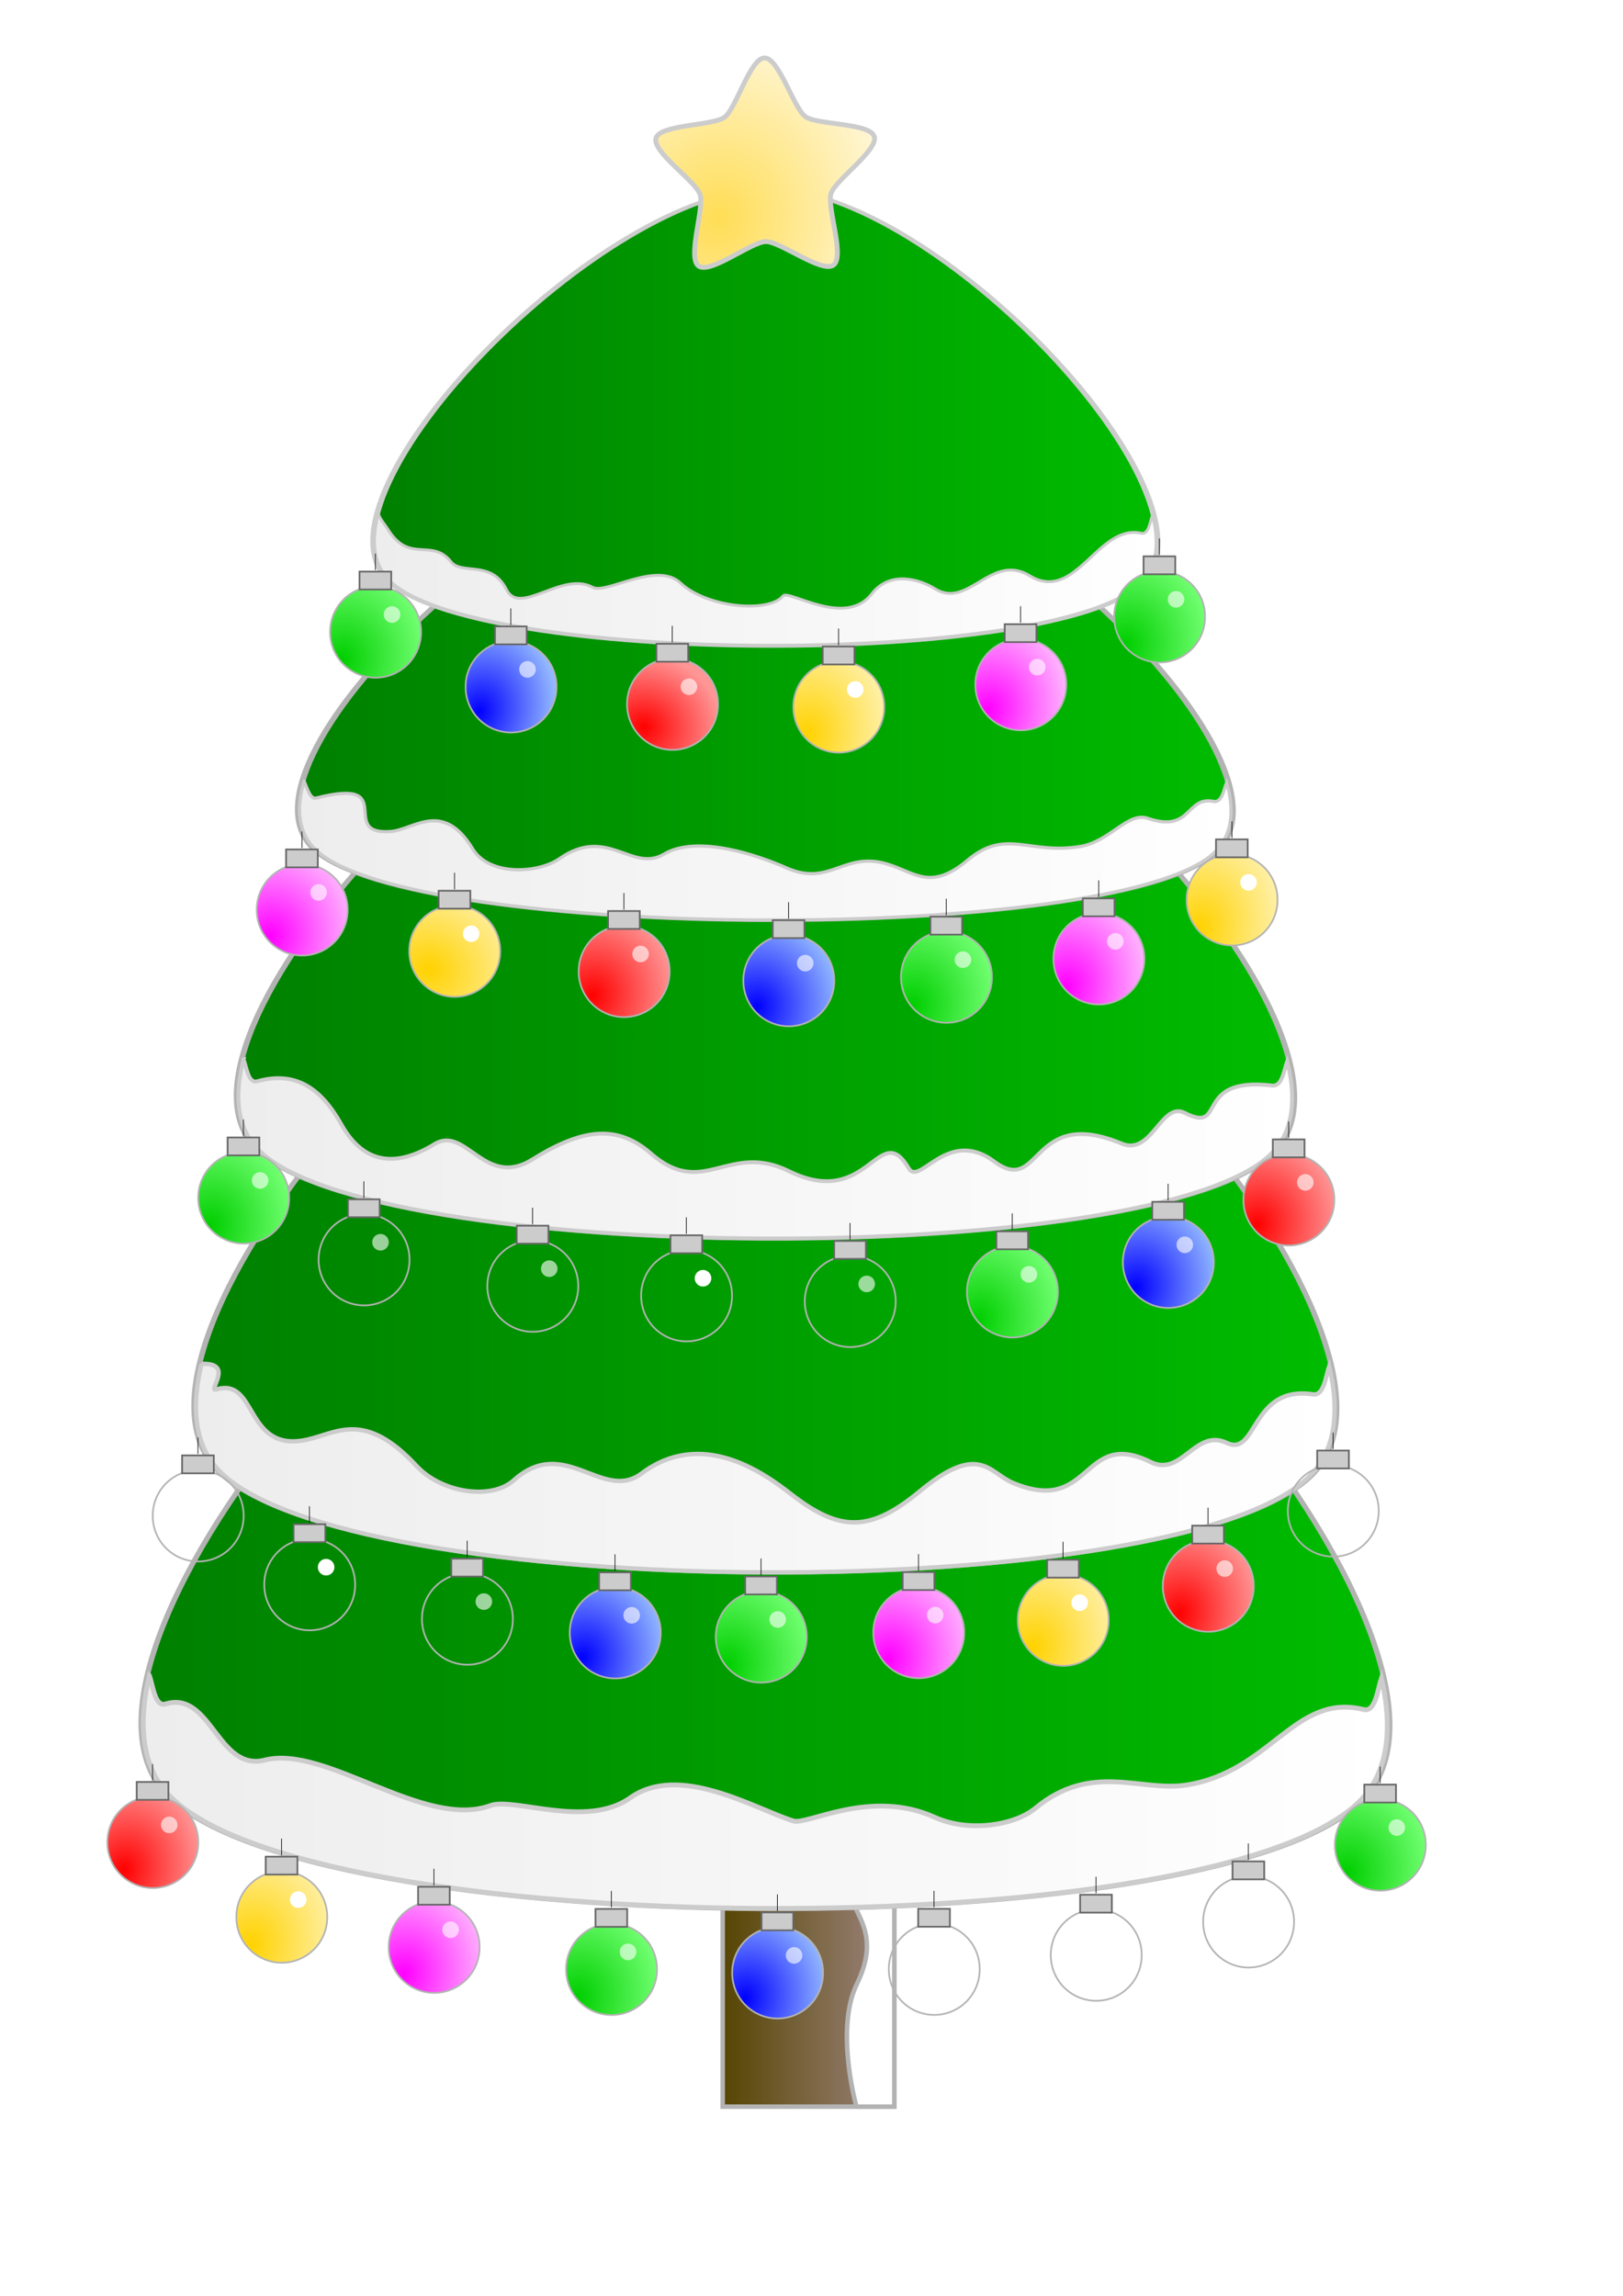 <?xml version="1.0" encoding="UTF-8"?>
<svg width="210mm" height="297mm" xmlns="http://www.w3.org/2000/svg" xmlns:xlink="http://www.w3.org/1999/xlink">
<defs>
<linearGradient id="e">
<stop stop-color="#ededed" offset="0"/>
<stop stop-color="#fff" offset="1"/>
</linearGradient>
<linearGradient id="j">
<stop stop-color="#f0f" offset="0"/>
<stop stop-color="#ffaeff" offset="1"/>
</linearGradient>
<linearGradient id="m">
<stop stop-color="#00f" offset="0"/>
<stop stop-color="#93b8ff" offset="1"/>
</linearGradient>
<linearGradient id="n">
<stop stop-color="#ffd200" offset="0"/>
<stop stop-color="#ffefa1" offset="1"/>
</linearGradient>
<linearGradient id="o">
<stop stop-color="#f00" offset="0"/>
<stop stop-color="#ff9696" offset="1"/>
</linearGradient>
<linearGradient id="f" x1="-9.715" x2="437.08" y1="332.43" y2="332.43" gradientUnits="userSpaceOnUse">
<stop stop-color="#008000" offset="0"/>
<stop stop-color="#00bc00" offset="1"/>
</linearGradient>
<linearGradient id="ac" x1="-340.07" x2="-242.7" y1="688.71" y2="688.71" gradientTransform="translate(667.53 254.4)" gradientUnits="userSpaceOnUse">
<stop stop-color="#540" offset="0"/>
<stop stop-color="#9e8581" stop-opacity=".993" offset="1"/>
</linearGradient>
<filter id="b" x="-.576" y="-.523" width="2.151" height="2.046">
<feGaussianBlur stdDeviation="9.732"/>
</filter>
<filter id="a" x="-.476" y="-.432" width="1.952" height="1.865">
<feGaussianBlur stdDeviation="8.044"/>
</filter>
<radialGradient id="w" cx="655.03" cy="230.85" r="60.536" gradientTransform="matrix(1.513 -.147 .162 1.671 -373.47 -58.396)" gradientUnits="userSpaceOnUse">
<stop stop-color="#fd5" offset="0"/>
<stop stop-color="#fff6d5" offset="1"/>
</radialGradient>
<radialGradient id="v" cx="-472.74" cy="366.34" r="68.206" gradientTransform="matrix(1.622 .506 -.47 1.509 464.49 52.05)" gradientUnits="userSpaceOnUse" xlink:href="#o"/>
<radialGradient id="u" cx="-479" cy="358.9" r="68.206" gradientTransform="matrix(1.873 .614 -.558 1.704 627.32 40.392)" gradientUnits="userSpaceOnUse" xlink:href="#n"/>
<radialGradient id="t" cx="-471.65" cy="364.58" r="68.206" gradientTransform="matrix(1.538 .474 -.576 1.871 456.42 -90.649)" gradientUnits="userSpaceOnUse" xlink:href="#m"/>
<radialGradient id="s" cx="-480.04" cy="369.07" r="68.206" gradientTransform="matrix(1.575 .458 -.541 1.861 475.39 -97.873)" gradientUnits="userSpaceOnUse" xlink:href="#j"/>
<radialGradient id="l" cx="-480.04" cy="373.42" r="68.206" gradientTransform="matrix(1.579 .394 -.495 1.983 462.87 -178.14)" gradientUnits="userSpaceOnUse" xlink:href="#n"/>
<radialGradient id="p" cx="-480.04" cy="373.42" r="68.206" gradientTransform="matrix(1.602 .394 -.489 1.988 471.53 -179.89)" gradientUnits="userSpaceOnUse" xlink:href="#j"/>
<radialGradient id="r" cx="-478.95" cy="370.16" r="68.206" gradientTransform="matrix(1.766 .298 -.329 1.949 488.51 -208.35)" gradientUnits="userSpaceOnUse" xlink:href="#m"/>
<radialGradient id="k" cx="-478.95" cy="367.98" r="68.206" gradientTransform="matrix(1.678 .5 -.558 1.872 530.04 -81.428)" gradientUnits="userSpaceOnUse" xlink:href="#o"/>
<radialGradient id="q" cx="-478.95" cy="370.16" r="68.206" gradientTransform="matrix(1.677 .473 -.525 1.861 518.63 -92.03)" gradientUnits="userSpaceOnUse" xlink:href="#j"/>
<linearGradient id="ab" x1="7.217" x2="697.29" y1="940.92" y2="940.92" gradientUnits="userSpaceOnUse" xlink:href="#e"/>
<linearGradient id="aa" x1="36.46" x2="668.05" y1="762.01" y2="762.01" gradientUnits="userSpaceOnUse" xlink:href="#e"/>
<linearGradient id="z" x1="60.043" x2="644.46" y1="585.66" y2="585.66" gradientUnits="userSpaceOnUse" xlink:href="#e"/>
<linearGradient id="y" x1="94.003" x2="610.5" y1="420.82" y2="420.82" gradientUnits="userSpaceOnUse" xlink:href="#e"/>
<linearGradient id="x" x1="135.51" x2="569" y1="271.15" y2="271.15" gradientUnits="userSpaceOnUse" xlink:href="#e"/>
<radialGradient id="i" cx="-474.6" cy="372.34" r="68.206" gradientTransform="matrix(1.62 .417 -.5 1.942 480.58 -152.95)" gradientUnits="userSpaceOnUse" xlink:href="#o"/>
<radialGradient id="h" cx="-476.77" cy="372.34" r="68.206" gradientTransform="matrix(1.644 .449 -.544 1.992 509.37 -155.25)" gradientUnits="userSpaceOnUse" xlink:href="#n"/>
<radialGradient id="g" cx="-476.77" cy="371.25" r="68.206" gradientTransform="matrix(1.649 .446 -.52 1.925 502.52 -131.1)" gradientUnits="userSpaceOnUse" xlink:href="#j"/>
<radialGradient id="c" cx="-478.76" cy="371.92" r="68.206" gradientTransform="matrix(1.735 .393 -.454 2.003 516.96 -183.49)" gradientUnits="userSpaceOnUse">
<stop stop-color="#00ce00" offset="0"/>
<stop stop-color="#71ff71" offset="1"/>
</radialGradient>
<radialGradient id="d" cx="-480.04" cy="369.07" r="68.206" gradientTransform="matrix(1.701 .462 -.531 1.955 532.29 -130.6)" gradientUnits="userSpaceOnUse" xlink:href="#m"/>
</defs>
<g transform="matrix(.885 0 0 .885 62.502 43.448)">
<rect x="328.71" y="771.44" width="94.87" height="343.34" fill="url(#ac)" stroke="#b3b3b3" stroke-width="2.5"/>
<path d="m403.65 772.45s4.79 24.1-4.6 38.19c-9.44 14.16-3.35 28.58 4.34 52.8 7.68 24.22 1.31 56.03-0.25 83.18s-16.23 26.69-5.47 49.74c7.18 15.34 17.18 25.94 5.17 50.74-12.2 25.1-0.2 67.7-0.2 67.7h20.94v-343.37l-19.93 1.02z" fill="#fff" stroke="#b3b3b3" stroke-width="2.5"/>
<path transform="matrix(1.544 0 0 1.033 22.423 438.09)" d="m428.57 489.51c-47.9 81.65-383.54 79.31-430.3-3-46.761-82.31 123.08-371.81 217.74-371.15 94.67 0.66 260.47 292.49 212.56 374.15z" fill="url(#f)" stroke="#b3b3b3" stroke-width="1.98"/>
<path d="m11.915 876.57c-6.219 26.3-4.153 48.67 8.908 64.01 71.946 84.52 588.36 86.92 662.06 3.08 13.69-15.56 16.02-38.58 9.85-65.73-2.15 6.53-3.29 19.08-9.85 17.46-38.18-9.42-51.13 34.48-98.08 41.72-25.22 3.9-52.2-12.89-83.29 12.8-11.79 9.74-37.23 13.38-55.64 5.01-35.32-16.05-70.43 4.41-78.03 2.05-21.21-6.6-62.91-32.22-90.23-12.79-24.16 17.19-64.28-0.49-77.23 4.26-36.54 13.38-90.93-33.7-124.65-25.14-26.162 6.65-29.659-38.69-54.907-30.99-5.834 1.78-6.893-9.91-8.908-15.74z" fill="url(#ab)" stroke="#ccc" stroke-width="2.656"/>
<path transform="matrix(1.413 0 0 .924 50.365 312)" d="m428.57 489.51c-47.9 81.65-383.54 79.31-430.3-3-46.761-82.31 123.08-371.81 217.74-371.15 94.67 0.66 260.47 292.49 212.56 374.15z" fill="url(#f)" stroke="#b3b3b3" stroke-width="2.188"/>
<path d="m40.746 704.43c-5.692 23.54-3.801 43.56 8.154 57.29 65.85 75.64 538.52 77.79 605.97 2.76 12.53-13.93 14.67-34.53 9.01-58.83-1.96 5.84-2.91 16.56-9.01 15.62-34.44-5.27-30.55 34.91-47.67 26.79-17.35-8.23-24.71 19.13-42.1 10.56-38.16-18.84-32.1 30.08-76.24 11.45-12.78-5.39-18.39-22.41-50.92 4.49-27.27 22.54-43.96 23.24-71.42 1.83-16-12.49-49.74-36.08-82.59-11.45-21.55 16.16-42.54-21.54-70.68 3.81-12.28 11.06-39.81 7.05-53.72-7.95-28.58-30.81-43.77-18.24-60.378-14.54-34.799 7.75-27.143-34.63-50.252-27.74-5.34 1.6 10.579-14.9-8.154-14.09z" fill="url(#aa)" stroke="#ccc" stroke-width="2.404"/>
<path transform="matrix(1.308 0 0 .794 72.87 199.06)" d="m428.57 489.51c-47.9 81.65-383.54 79.31-430.3-3-46.761-82.31 123.08-371.81 217.74-371.15 94.67 0.66 260.47 292.49 212.56 374.15z" fill="url(#f)" stroke="#b3b3b3" stroke-width="2.453"/>
<path d="m63.969 536.18c-5.268 20.23-3.517 37.42 7.546 49.22 60.945 64.98 498.36 66.82 560.8 2.36 11.58-11.96 13.56-29.66 8.33-50.53-1.82 5.02-2.69 14.08-8.34 13.42-44.35-5.19-24.52 27.1-48.29 15.11-12.93-6.52-18.12 23.89-34.78 16.97-50.93-21.13-44.12 29.46-70.56 9.84-25.67-19.05-41.19 13.91-47.13 3.85-16.47-27.86-22.09 23.22-66.09 1.58-33.64-16.55-47.26 15.63-76.43-9.83-18.35-16.02-37.65-14.08-65.42 3.27-26.38 16.48-36.8-19.08-54.15-8.44-21.21 13.01-39.08 11.18-51.44-10.89-11.11-19.83-25.119-29.75-46.505-23.82-4.942 1.37-5.839-7.62-7.546-12.11z" fill="url(#z)" stroke="#ccc" stroke-width="2.143"/>
<path transform="matrix(1.156 0 0 .616 105.28 120.89)" d="m428.57 489.51c-47.9 81.65-383.54 79.31-430.3-3-46.761-82.31 123.08-371.81 217.74-371.15 94.67 0.66 260.47 292.49 212.56 374.15z" fill="url(#f)" stroke="#b3b3b3" stroke-width="2.963"/>
<path d="m97.413 382.43c-4.657 15.7-3.109 29.04 6.667 38.19 53.88 50.41 440.56 51.84 495.74 1.83 10.25-9.28 12-23.01 7.37-39.2-1.61 3.89-2.46 11.38-7.37 10.41-15.19-2.99-11.84 17.67-36.31 9.34-10.92-3.71-20.75 12.83-37.13 15.55-28.53 4.73-41.04-10.32-62.37 7.63-19.08 16.07-27.87 7.98-41.66 2.99-26.45-9.58-33.43 12.28-58.42 1.22-14.97-6.62-48.92-18.61-67.57-7.63-17.91 10.56-31.24-15.97-57.82 2.54-11.86 8.26-38.84 9.72-47.98-5.4-16.47-27.24-32.69-10.5-45.37-9.59-29.84 2.16 5.43-30.34-41.11-18.48-3.36 0.85-5.158-5.92-6.667-9.4z" fill="url(#y)" stroke="#ccc" stroke-width="1.775"/>
<path transform="matrix(.97 0 0 .582 145.02 -12.004)" d="m428.57 489.51c-47.9 81.65-383.54 79.31-430.3-3-46.761-82.31 123.08-371.81 217.74-371.15 94.67 0.66 260.47 292.49 212.56 374.15z" fill="url(#f)" stroke="#ccc" stroke-width="3.329"/>
<path d="m138.42 234.91c-3.91 14.81-2.61 27.41 5.59 36.05 45.21 47.59 369.67 48.94 415.98 1.73 8.6-8.76 10.07-21.72 6.19-37.01-1.36 3.67-2.07 10.74-6.19 9.83-23.99-5.31-36.15 38.92-61.62 23.5-21.28-12.89-34.01 18.67-52.34 7.2-7.81-4.89-24.6-10.56-34.96 2.82-14.66 18.96-45.86-2.66-49.02 1.16-7.9 9.55-41.94 6.58-56.7-7.2-13.15-12.29-40.97 6.44-48.52 2.39-16.96-9.08-40.18 16.16-47.61 1.26-8.26-16.57-24.71-7.82-30.71-15.41-10.4-13.15-22.86 1.13-34.5-17.45-2.01-3.22-4.33-5.58-5.59-8.87z" fill="url(#x)" stroke="#ccc" stroke-width="1.58"/>
<path transform="matrix(.918 .397 -.397 .918 -183.11 -400.64)" d="m684.09 232.48c-7.23 3.19-21.01 28.83-28.74 27.16s-9.69-30.71-14.97-36.61c-5.27-5.9-33.91-11.07-34.71-18.94s26.21-18.71 30.19-25.55c3.98-6.83 0.05-35.68 7.29-38.87s25.89 19.15 33.62 20.82 33.95-10.97 39.22-5.08c5.28 5.9-10.21 30.55-9.41 38.42 0.8 7.86 20.93 28.89 16.95 35.73-3.97 6.83-32.2-0.28-39.44 2.92z" fill="url(#w)" stroke="#ccc" stroke-width="2.668"/>
<path transform="matrix(.225 0 0 .205 130.14 854.55)" d="m-381.44 614.11a20.29 22.319 0 1 1-40.58 0 20.29 22.319 0 1 1 40.58 0z" fill="#fff" filter="url(#b)" opacity=".782"/>
<g transform="translate(-109.42 318.47)">
<path transform="matrix(.375 0 0 .375 285.29 525.75)" d="m-365.21 332.08a66.956 66.956 0 1 1-133.91 0 66.956 66.956 0 1 1 133.91 0z" fill="url(#i)" stroke="#b3b3b3" stroke-width="2.5"/>
<path transform="matrix(.225 0 0 .205 222.7 514.76)" d="m-381.44 614.11a20.29 22.319 0 1 1-40.58 0 20.29 22.319 0 1 1 40.58 0z" fill="#fff" filter="url(#b)" opacity=".782"/>
<rect x="114.34" y="616.92" width="17.514" height="9.899" fill="#ccc" stroke="#666" stroke-width=".938"/>
<path d="m123.1 616.11v-9.14" fill="none" stroke="#000" stroke-width=".375px"/>
</g>
<g transform="translate(44.865 4.206)">
<path transform="matrix(.375 0 0 .375 391.46 358.85)" d="m-365.21 332.08a66.956 66.956 0 1 1-133.91 0 66.956 66.956 0 1 1 133.91 0z" fill="url(#k)" stroke="#b3b3b3" stroke-width="2.5"/>
<path transform="matrix(.225 0 0 .205 328.87 347.87)" d="m-381.44 614.11a20.29 22.319 0 1 1-40.58 0 20.29 22.319 0 1 1 40.58 0z" fill="#fff" filter="url(#b)" opacity=".782"/>
<rect x="220.52" y="450.02" width="17.514" height="9.899" fill="#ccc" stroke="#666" stroke-width=".938"/>
<path d="m229.27 449.22v-9.14" fill="none" stroke="#000" stroke-width=".375px"/>
</g>
<g transform="translate(-60.287 -1.402)">
<path transform="matrix(.375 0 0 .375 523.35 216.82)" d="m-365.21 332.08a66.956 66.956 0 1 1-133.91 0 66.956 66.956 0 1 1 133.91 0z" fill="url(#v)" stroke="#b3b3b3" stroke-width="2.5"/>
<path transform="matrix(.225 0 0 .205 460.75 205.84)" d="m-381.44 614.11a20.29 22.319 0 1 1-40.58 0 20.29 22.319 0 1 1 40.58 0z" fill="#fff" filter="url(#b)" opacity=".782"/>
<rect x="352.4" y="307.99" width="17.514" height="9.899" fill="#ccc" stroke="#666" stroke-width=".938"/>
<path d="m361.15 307.19v-9.14" fill="none" stroke="#000" stroke-width=".375px"/>
</g>
<g transform="translate(-96.359 354.4)">
<path transform="matrix(.375 0 0 .375 343.51 531.09)" d="m-365.21 332.08a66.956 66.956 0 1 1-133.91 0 66.956 66.956 0 1 1 133.91 0z" fill="url(#h)" stroke="#b3b3b3" stroke-width="2.5"/>
<path transform="matrix(.225 0 0 .205 280.91 520.11)" d="m-381.44 614.11a20.29 22.319 0 1 1-40.58 0 20.29 22.319 0 1 1 40.58 0z" fill="#fff" filter="url(#a)"/>
<rect x="172.56" y="622.26" width="17.514" height="9.899" fill="#ccc" stroke="#666" stroke-width=".938"/>
<path d="m181.31 621.46v-9.14" fill="none" stroke="#000" stroke-width=".375px"/>
</g>
<g transform="translate(11.216 -11.216)">
<path transform="matrix(.375 0 0 .375 761.05 334.7)" d="m-365.21 332.08a66.956 66.956 0 1 1-133.91 0 66.956 66.956 0 1 1 133.91 0z" fill="url(#l)" stroke="#b3b3b3" stroke-width="2.5"/>
<path transform="matrix(.225 0 0 .205 698.46 323.72)" d="m-381.44 614.11a20.29 22.319 0 1 1-40.58 0 20.29 22.319 0 1 1 40.58 0z" fill="#fff" filter="url(#a)"/>
<rect x="590.1" y="425.87" width="17.514" height="9.899" fill="#ccc" stroke="#666" stroke-width=".938"/>
<path d="m598.86 425.06v-9.13" fill="none" stroke="#000" stroke-width=".375px"/>
</g>
<g transform="translate(36.453 165.44)">
<path transform="matrix(.375 0 0 .375 306.26 186.42)" d="m-365.21 332.08a66.956 66.956 0 1 1-133.91 0 66.956 66.956 0 1 1 133.91 0z" fill="url(#u)" stroke="#b3b3b3" stroke-width="2.5"/>
<path transform="matrix(.225 0 0 .205 243.67 175.44)" d="m-381.44 614.11a20.29 22.319 0 1 1-40.58 0 20.29 22.319 0 1 1 40.58 0z" fill="#fff" filter="url(#a)"/>
<rect x="135.31" y="277.59" width="17.514" height="9.899" fill="#ccc" stroke="#666" stroke-width=".938"/>
<path d="m144.07 276.79v-9.14" fill="none" stroke="#000" stroke-width=".375px"/>
</g>
<g transform="translate(-47.669 8.412)">
<path transform="matrix(.375 0 0 .375 574.98 359.71)" d="m-365.21 332.08a66.956 66.956 0 1 1-133.91 0 66.956 66.956 0 1 1 133.91 0z" fill="url(#r)" stroke="#b3b3b3" stroke-width="2.5"/>
<path transform="matrix(.225 0 0 .205 512.39 348.72)" d="m-381.44 614.11a20.29 22.319 0 1 1-40.58 0 20.29 22.319 0 1 1 40.58 0z" fill="#fff" filter="url(#a)" opacity=".78"/>
<rect x="404.04" y="450.88" width="17.514" height="9.899" fill="#ccc" stroke="#666" stroke-width=".938"/>
<path d="m412.79 450.07v-9.14" fill="none" stroke="#000" stroke-width=".375px"/>
</g>
<g transform="translate(-19.628 -1.402)">
<path transform="matrix(.375 0 0 .375 393.46 207.22)" d="m-365.21 332.08a66.956 66.956 0 1 1-133.91 0 66.956 66.956 0 1 1 133.91 0z" fill="url(#t)" stroke="#b3b3b3" stroke-width="2.5"/>
<path transform="matrix(.225 0 0 .205 330.86 196.24)" d="m-381.44 614.11a20.29 22.319 0 1 1-40.58 0 20.29 22.319 0 1 1 40.58 0z" fill="#fff" filter="url(#a)" opacity=".78"/>
<rect x="222.51" y="298.39" width="17.514" height="9.899" fill="#ccc" stroke="#666" stroke-width=".938"/>
<path d="m231.26 297.59v-9.14" fill="none" stroke="#000" stroke-width=".375px"/>
</g>
<g transform="translate(101.26 409.93)">
<path transform="matrix(.375 0 0 .375 230.08 492.22)" d="m-365.21 332.08a66.956 66.956 0 1 1-133.91 0 66.956 66.956 0 1 1 133.91 0z" fill="url(#g)" stroke="#b3b3b3" stroke-width="2.5"/>
<path transform="matrix(.225 0 0 .205 167.49 481.24)" d="m-381.44 614.11a20.29 22.319 0 1 1-40.58 0 20.29 22.319 0 1 1 40.58 0z" fill="#fff" filter="url(#a)" opacity=".78"/>
<rect x="59.133" y="583.39" width="17.514" height="9.899" fill="#ccc" stroke="#666" stroke-width=".938"/>
<path d="m67.89 582.59v-9.14" fill="none" stroke="#000" stroke-width=".375px"/>
</g>
<g transform="translate(-71.503 -25.236)">
<path transform="matrix(.375 0 0 .375 329.92 354.26)" d="m-365.21 332.08a66.956 66.956 0 1 1-133.91 0 66.956 66.956 0 1 1 133.91 0z" fill="url(#q)" stroke="#b3b3b3" stroke-width="2.5"/>
<path transform="matrix(.225 0 0 .205 267.33 343.28)" d="m-381.44 614.11a20.29 22.319 0 1 1-40.58 0 20.29 22.319 0 1 1 40.58 0z" fill="#fff" filter="url(#a)" opacity=".78"/>
<rect x="158.97" y="445.43" width="17.514" height="9.899" fill="#ccc" stroke="#666" stroke-width=".938"/>
<path d="m167.73 444.62v-9.13" fill="none" stroke="#000" stroke-width=".375px"/>
</g>
<g transform="translate(-7.01)">
<path transform="matrix(.375 0 0 .375 705.68 356.08)" d="m-365.21 332.08a66.956 66.956 0 1 1-133.91 0 66.956 66.956 0 1 1 133.91 0z" fill="url(#p)" stroke="#b3b3b3" stroke-width="2.5"/>
<path transform="matrix(.225 0 0 .205 643.09 345.09)" d="m-381.44 614.11a20.29 22.319 0 1 1-40.58 0 20.29 22.319 0 1 1 40.58 0z" fill="#fff" filter="url(#a)" opacity=".78"/>
<rect x="534.74" y="447.24" width="17.514" height="9.899" fill="#ccc" stroke="#666" stroke-width=".938"/>
<path d="m543.49 446.44v-9.14" fill="none" stroke="#000" stroke-width=".375px"/>
</g>
<g transform="translate(-8.412 2.804)">
<path transform="matrix(.375 0 0 .375 663.93 201.78)" d="m-365.21 332.08a66.956 66.956 0 1 1-133.91 0 66.956 66.956 0 1 1 133.91 0z" fill="url(#s)" stroke="#b3b3b3" stroke-width="2.5"/>
<path transform="matrix(.225 0 0 .205 601.34 190.8)" d="m-381.44 614.11a20.29 22.319 0 1 1-40.58 0 20.29 22.319 0 1 1 40.58 0z" fill="#fff" filter="url(#a)" opacity=".78"/>
<rect x="492.98" y="292.95" width="17.514" height="9.899" fill="#ccc" stroke="#666" stroke-width=".938"/>
<path d="m501.74 292.14v-9.14" fill="none" stroke="#000" stroke-width=".375px"/>
</g>
<g transform="translate(-574.83 64.493)">
<path transform="matrix(.375 0 0 .375 1004.2 849.89)" d="m-365.21 332.08a66.956 66.956 0 1 1-133.91 0 66.956 66.956 0 1 1 133.91 0z" fill="url(#c)" stroke="#b3b3b3" stroke-width="2.5"/>
<path transform="matrix(.225 0 0 .205 941.62 838.91)" d="m-381.44 614.11a20.29 22.319 0 1 1-40.58 0 20.29 22.319 0 1 1 40.58 0z" fill="#fff" filter="url(#a)" opacity=".78"/>
<rect x="833.27" y="941.06" width="17.514" height="9.899" fill="#ccc" stroke="#666" stroke-width=".938"/>
<path d="m842.02 940.26v-9.14" fill="none" stroke="#000" stroke-width=".375px"/>
</g>
<g transform="translate(256.57 587.45)">
<path transform="matrix(.375 0 0 .375 264.57 328.85)" d="m-365.21 332.08a66.956 66.956 0 1 1-133.91 0 66.956 66.956 0 1 1 133.91 0z" fill="url(#d)" stroke="#b3b3b3" stroke-width="2.5"/>
<path transform="matrix(.225 0 0 .205 201.98 317.86)" d="m-381.44 614.11a20.29 22.319 0 1 1-40.58 0 20.29 22.319 0 1 1 40.58 0z" fill="#fff" filter="url(#a)" opacity=".78"/>
<rect x="93.623" y="420.02" width="17.514" height="9.899" fill="#ccc" stroke="#666" stroke-width=".938"/>
<path d="m102.38 419.21v-9.14" fill="none" stroke="#000" stroke-width=".375px"/>
</g>
<g transform="translate(322.4 388.57)">
<path transform="matrix(.375 0 0 .375 285.29 525.75)" d="m-365.21 332.08a66.956 66.956 0 1 1-133.91 0 66.956 66.956 0 1 1 133.91 0z" fill="url(#i)" stroke="#b3b3b3" stroke-width="2.5"/>
<path transform="matrix(.225 0 0 .205 222.7 514.76)" d="m-381.44 614.11a20.29 22.319 0 1 1-40.58 0 20.29 22.319 0 1 1 40.58 0z" fill="#fff" filter="url(#b)" opacity=".782"/>
<rect x="114.34" y="616.92" width="17.514" height="9.899" fill="#ccc" stroke="#666" stroke-width=".938"/>
<path d="m123.1 616.11v-9.14" fill="none" stroke="#000" stroke-width=".375px"/>
</g>
<g transform="translate(353.69 375.43)">
<path transform="matrix(.375 0 0 .375 343.51 531.09)" d="m-365.21 332.08a66.956 66.956 0 1 1-133.91 0 66.956 66.956 0 1 1 133.91 0z" fill="url(#h)" stroke="#b3b3b3" stroke-width="2.5"/>
<path transform="matrix(.225 0 0 .205 280.91 520.11)" d="m-381.44 614.11a20.29 22.319 0 1 1-40.58 0 20.29 22.319 0 1 1 40.58 0z" fill="#fff" filter="url(#a)"/>
<rect x="172.56" y="622.26" width="17.514" height="9.899" fill="#ccc" stroke="#666" stroke-width=".938"/>
<path d="m181.31 621.46v-9.14" fill="none" stroke="#000" stroke-width=".375px"/>
</g>
<g transform="translate(551.31 395.91)">
<path transform="matrix(.375 0 0 .375 230.08 492.22)" d="m-365.21 332.08a66.956 66.956 0 1 1-133.91 0 66.956 66.956 0 1 1 133.91 0z" fill="url(#g)" stroke="#b3b3b3" stroke-width="2.5"/>
<path transform="matrix(.225 0 0 .205 167.49 481.24)" d="m-381.44 614.11a20.29 22.319 0 1 1-40.58 0 20.29 22.319 0 1 1 40.58 0z" fill="#fff" filter="url(#a)" opacity=".78"/>
<rect x="59.133" y="583.39" width="17.514" height="9.899" fill="#ccc" stroke="#666" stroke-width=".938"/>
<path d="m67.89 582.59v-9.14" fill="none" stroke="#000" stroke-width=".375px"/>
</g>
<g transform="translate(-150.02 -4.206)">
<path transform="matrix(.375 0 0 .375 1004.2 849.89)" d="m-365.21 332.08a66.956 66.956 0 1 1-133.91 0 66.956 66.956 0 1 1 133.91 0z" fill="url(#c)" stroke="#b3b3b3" stroke-width="2.5"/>
<path transform="matrix(.225 0 0 .205 941.62 838.91)" d="m-381.44 614.11a20.29 22.319 0 1 1-40.58 0 20.29 22.319 0 1 1 40.58 0z" fill="#fff" filter="url(#a)" opacity=".78"/>
<rect x="833.27" y="941.06" width="17.514" height="9.899" fill="#ccc" stroke="#666" stroke-width=".938"/>
<path d="m842.02 940.26v-9.14" fill="none" stroke="#000" stroke-width=".375px"/>
</g>
<g transform="translate(563.61 332.28)">
<path transform="matrix(.375 0 0 .375 264.57 328.85)" d="m-365.21 332.08a66.956 66.956 0 1 1-133.91 0 66.956 66.956 0 1 1 133.91 0z" fill="url(#d)" stroke="#b3b3b3" stroke-width="2.5"/>
<path transform="matrix(.225 0 0 .205 201.98 317.86)" d="m-381.44 614.11a20.29 22.319 0 1 1-40.58 0 20.29 22.319 0 1 1 40.58 0z" fill="#fff" filter="url(#a)" opacity=".78"/>
<rect x="93.623" y="420.02" width="17.514" height="9.899" fill="#ccc" stroke="#666" stroke-width=".938"/>
<path d="m102.38 419.21v-9.14" fill="none" stroke="#000" stroke-width=".375px"/>
</g>
<g transform="translate(473.82 176.87)">
<path transform="matrix(.375 0 0 .375 285.29 525.75)" d="m-365.21 332.08a66.956 66.956 0 1 1-133.91 0 66.956 66.956 0 1 1 133.91 0z" fill="url(#i)" stroke="#b3b3b3" stroke-width="2.5"/>
<path transform="matrix(.225 0 0 .205 222.7 514.76)" d="m-381.44 614.11a20.29 22.319 0 1 1-40.58 0 20.29 22.319 0 1 1 40.58 0z" fill="#fff" filter="url(#b)" opacity=".782"/>
<rect x="114.34" y="616.92" width="17.514" height="9.899" fill="#ccc" stroke="#666" stroke-width=".938"/>
<path d="m123.1 616.11v-9.14" fill="none" stroke="#000" stroke-width=".375px"/>
</g>
<g transform="translate(335.46 190.37)">
<path transform="matrix(.375 0 0 .375 343.51 531.09)" d="m-365.21 332.08a66.956 66.956 0 1 1-133.91 0 66.956 66.956 0 1 1 133.91 0z" fill="url(#h)" stroke="#b3b3b3" stroke-width="2.5"/>
<path transform="matrix(.225 0 0 .205 280.91 520.11)" d="m-381.44 614.11a20.29 22.319 0 1 1-40.58 0 20.29 22.319 0 1 1 40.58 0z" fill="#fff" filter="url(#a)"/>
<rect x="172.56" y="622.26" width="17.514" height="9.899" fill="#ccc" stroke="#666" stroke-width=".938"/>
<path d="m181.31 621.46v-9.14" fill="none" stroke="#000" stroke-width=".375px"/>
</g>
<g transform="translate(369.04 236.08)">
<path transform="matrix(.375 0 0 .375 230.08 492.22)" d="m-365.21 332.08a66.956 66.956 0 1 1-133.91 0 66.956 66.956 0 1 1 133.91 0z" fill="url(#g)" stroke="#b3b3b3" stroke-width="2.5"/>
<path transform="matrix(.225 0 0 .205 167.49 481.24)" d="m-381.44 614.11a20.29 22.319 0 1 1-40.58 0 20.29 22.319 0 1 1 40.58 0z" fill="#fff" filter="url(#a)" opacity=".78"/>
<rect x="59.133" y="583.39" width="17.514" height="9.899" fill="#ccc" stroke="#666" stroke-width=".938"/>
<path d="m67.89 582.59v-9.14" fill="none" stroke="#000" stroke-width=".375px"/>
</g>
<g transform="translate(-492.11 -119.17)">
<path transform="matrix(.375 0 0 .375 1004.2 849.89)" d="m-365.21 332.08a66.956 66.956 0 1 1-133.91 0 66.956 66.956 0 1 1 133.91 0z" fill="url(#c)" stroke="#b3b3b3" stroke-width="2.5"/>
<path transform="matrix(.225 0 0 .205 941.62 838.91)" d="m-381.44 614.11a20.29 22.319 0 1 1-40.58 0 20.29 22.319 0 1 1 40.58 0z" fill="#fff" filter="url(#a)" opacity=".78"/>
<rect x="833.27" y="941.06" width="17.514" height="9.899" fill="#ccc" stroke="#666" stroke-width=".938"/>
<path d="m842.02 940.26v-9.14" fill="none" stroke="#000" stroke-width=".375px"/>
</g>
<g transform="translate(166.84 399.58)">
<path transform="matrix(.375 0 0 .375 264.57 328.85)" d="m-365.21 332.08a66.956 66.956 0 1 1-133.91 0 66.956 66.956 0 1 1 133.91 0z" fill="url(#d)" stroke="#b3b3b3" stroke-width="2.5"/>
<path transform="matrix(.225 0 0 .205 201.98 317.86)" d="m-381.44 614.11a20.29 22.319 0 1 1-40.58 0 20.29 22.319 0 1 1 40.58 0z" fill="#fff" filter="url(#a)" opacity=".78"/>
<rect x="93.623" y="420.02" width="17.514" height="9.899" fill="#ccc" stroke="#666" stroke-width=".938"/>
<path d="m102.38 419.21v-9.14" fill="none" stroke="#000" stroke-width=".375px"/>
</g>
<g transform="translate(64.426 195.1)">
<path transform="matrix(.375 0 0 .375 285.29 525.75)" d="m-365.21 332.08a66.956 66.956 0 1 1-133.91 0 66.956 66.956 0 1 1 133.91 0z" fill="url(#i)" stroke="#b3b3b3" stroke-width="2.5"/>
<path transform="matrix(.225 0 0 .205 222.7 514.76)" d="m-381.44 614.11a20.29 22.319 0 1 1-40.58 0 20.29 22.319 0 1 1 40.58 0z" fill="#fff" filter="url(#b)" opacity=".782"/>
<rect x="114.34" y="616.92" width="17.514" height="9.899" fill="#ccc" stroke="#666" stroke-width=".938"/>
<path d="m123.1 616.11v-9.14" fill="none" stroke="#000" stroke-width=".375px"/>
</g>
<g transform="translate(-80.936 170.74)">
<path transform="matrix(.375 0 0 .375 343.51 531.09)" d="m-365.21 332.08a66.956 66.956 0 1 1-133.91 0 66.956 66.956 0 1 1 133.91 0z" fill="url(#h)" stroke="#b3b3b3" stroke-width="2.5"/>
<path transform="matrix(.225 0 0 .205 280.91 520.11)" d="m-381.44 614.11a20.29 22.319 0 1 1-40.58 0 20.29 22.319 0 1 1 40.58 0z" fill="#fff" filter="url(#a)"/>
<rect x="172.56" y="622.26" width="17.514" height="9.899" fill="#ccc" stroke="#666" stroke-width=".938"/>
<path d="m181.31 621.46v-9.14" fill="none" stroke="#000" stroke-width=".375px"/>
</g>
<g transform="translate(-29.13 171.59)">
<path transform="matrix(.375 0 0 .375 230.08 492.22)" d="m-365.21 332.08a66.956 66.956 0 1 1-133.91 0 66.956 66.956 0 1 1 133.91 0z" fill="url(#g)" stroke="#b3b3b3" stroke-width="2.5"/>
<path transform="matrix(.225 0 0 .205 167.49 481.24)" d="m-381.44 614.11a20.29 22.319 0 1 1-40.58 0 20.29 22.319 0 1 1 40.58 0z" fill="#fff" filter="url(#a)" opacity=".78"/>
<rect x="59.133" y="583.39" width="17.514" height="9.899" fill="#ccc" stroke="#666" stroke-width=".938"/>
<path d="m67.89 582.59v-9.14" fill="none" stroke="#000" stroke-width=".375px"/>
</g>
<g transform="translate(-778.12 -361.72)">
<path transform="matrix(.375 0 0 .375 1004.2 849.89)" d="m-365.21 332.08a66.956 66.956 0 1 1-133.91 0 66.956 66.956 0 1 1 133.91 0z" fill="url(#c)" stroke="#b3b3b3" stroke-width="2.5"/>
<path transform="matrix(.225 0 0 .205 941.62 838.91)" d="m-381.44 614.11a20.29 22.319 0 1 1-40.58 0 20.29 22.319 0 1 1 40.58 0z" fill="#fff" filter="url(#a)" opacity=".78"/>
<rect x="833.27" y="941.06" width="17.514" height="9.899" fill="#ccc" stroke="#666" stroke-width=".938"/>
<path d="m842.02 940.26v-9.14" fill="none" stroke="#000" stroke-width=".375px"/>
</g>
<g transform="translate(28.04 193.48)">
<path transform="matrix(.375 0 0 .375 264.57 328.85)" d="m-365.21 332.08a66.956 66.956 0 1 1-133.91 0 66.956 66.956 0 1 1 133.91 0z" fill="url(#d)" stroke="#b3b3b3" stroke-width="2.5"/>
<path transform="matrix(.225 0 0 .205 201.98 317.86)" d="m-381.44 614.11a20.29 22.319 0 1 1-40.58 0 20.29 22.319 0 1 1 40.58 0z" fill="#fff" filter="url(#a)" opacity=".78"/>
<rect x="93.623" y="420.02" width="17.514" height="9.899" fill="#ccc" stroke="#666" stroke-width=".938"/>
<path d="m102.38 419.21v-9.14" fill="none" stroke="#000" stroke-width=".375px"/>
</g>
<g transform="translate(-5.608 178.06)">
<path transform="matrix(.375 0 0 .375 391.46 358.85)" d="m-365.21 332.08a66.956 66.956 0 1 1-133.91 0 66.956 66.956 0 1 1 133.91 0z" fill="url(#k)" stroke="#b3b3b3" stroke-width="2.5"/>
<path transform="matrix(.225 0 0 .205 328.87 347.87)" d="m-381.44 614.11a20.29 22.319 0 1 1-40.58 0 20.29 22.319 0 1 1 40.58 0z" fill="#fff" filter="url(#b)" opacity=".782"/>
<rect x="220.52" y="450.02" width="17.514" height="9.899" fill="#ccc" stroke="#666" stroke-width=".938"/>
<path d="m229.27 449.22v-9.14" fill="none" stroke="#000" stroke-width=".375px"/>
</g>
<g transform="translate(-290.22 207.5)">
<path transform="matrix(.375 0 0 .375 761.05 334.7)" d="m-365.21 332.08a66.956 66.956 0 1 1-133.91 0 66.956 66.956 0 1 1 133.91 0z" fill="url(#l)" stroke="#b3b3b3" stroke-width="2.5"/>
<path transform="matrix(.225 0 0 .205 698.46 323.72)" d="m-381.44 614.11a20.29 22.319 0 1 1-40.58 0 20.29 22.319 0 1 1 40.58 0z" fill="#fff" filter="url(#a)"/>
<rect x="590.1" y="425.87" width="17.514" height="9.899" fill="#ccc" stroke="#666" stroke-width=".938"/>
<path d="m598.86 425.06v-9.13" fill="none" stroke="#000" stroke-width=".375px"/>
</g>
<g transform="translate(-144.41 189.27)">
<path transform="matrix(.375 0 0 .375 705.68 356.08)" d="m-365.21 332.08a66.956 66.956 0 1 1-133.91 0 66.956 66.956 0 1 1 133.91 0z" fill="url(#p)" stroke="#b3b3b3" stroke-width="2.5"/>
<path transform="matrix(.225 0 0 .205 643.09 345.09)" d="m-381.44 614.11a20.29 22.319 0 1 1-40.58 0 20.29 22.319 0 1 1 40.58 0z" fill="#fff" filter="url(#a)" opacity=".78"/>
<rect x="534.74" y="447.24" width="17.514" height="9.899" fill="#ccc" stroke="#666" stroke-width=".938"/>
<path d="m543.49 446.44v-9.14" fill="none" stroke="#000" stroke-width=".375px"/>
</g>
<g transform="translate(-389.76 -483.7)">
<path transform="matrix(.375 0 0 .375 1004.2 849.89)" d="m-365.21 332.08a66.956 66.956 0 1 1-133.91 0 66.956 66.956 0 1 1 133.91 0z" fill="url(#c)" stroke="#b3b3b3" stroke-width="2.5"/>
<path transform="matrix(.225 0 0 .205 941.62 838.91)" d="m-381.44 614.11a20.29 22.319 0 1 1-40.58 0 20.29 22.319 0 1 1 40.58 0z" fill="#fff" filter="url(#a)" opacity=".78"/>
<rect x="833.27" y="941.06" width="17.514" height="9.899" fill="#ccc" stroke="#666" stroke-width=".938"/>
<path d="m842.02 940.26v-9.14" fill="none" stroke="#000" stroke-width=".375px"/>
</g>
<g transform="translate(472.48 194.88)">
<path transform="matrix(.375 0 0 .375 264.57 328.85)" d="m-365.21 332.08a66.956 66.956 0 1 1-133.91 0 66.956 66.956 0 1 1 133.91 0z" fill="url(#d)" stroke="#b3b3b3" stroke-width="2.5"/>
<path transform="matrix(.225 0 0 .205 201.98 317.86)" d="m-381.44 614.11a20.29 22.319 0 1 1-40.58 0 20.29 22.319 0 1 1 40.58 0z" fill="#fff" filter="url(#a)" opacity=".78"/>
<rect x="93.623" y="420.02" width="17.514" height="9.899" fill="#ccc" stroke="#666" stroke-width=".938"/>
<path d="m102.38 419.21v-9.14" fill="none" stroke="#000" stroke-width=".375px"/>
</g>
<g transform="translate(412.19 130.39)">
<path transform="matrix(.375 0 0 .375 391.46 358.85)" d="m-365.21 332.08a66.956 66.956 0 1 1-133.91 0 66.956 66.956 0 1 1 133.91 0z" fill="url(#k)" stroke="#b3b3b3" stroke-width="2.5"/>
<path transform="matrix(.225 0 0 .205 328.87 347.87)" d="m-381.44 614.11a20.29 22.319 0 1 1-40.58 0 20.29 22.319 0 1 1 40.58 0z" fill="#fff" filter="url(#b)" opacity=".782"/>
<rect x="220.52" y="450.02" width="17.514" height="9.899" fill="#ccc" stroke="#666" stroke-width=".938"/>
<path d="m229.27 449.22v-9.14" fill="none" stroke="#000" stroke-width=".375px"/>
</g>
<g transform="translate(-705.22 -674.37)">
<path transform="matrix(.375 0 0 .375 1004.2 849.89)" d="m-365.21 332.08a66.956 66.956 0 1 1-133.91 0 66.956 66.956 0 1 1 133.91 0z" fill="url(#c)" stroke="#b3b3b3" stroke-width="2.5"/>
<path transform="matrix(.225 0 0 .205 941.62 838.91)" d="m-381.44 614.11a20.29 22.319 0 1 1-40.58 0 20.29 22.319 0 1 1 40.58 0z" fill="#fff" filter="url(#a)" opacity=".78"/>
<rect x="833.27" y="941.06" width="17.514" height="9.899" fill="#ccc" stroke="#666" stroke-width=".938"/>
<path d="m842.02 940.26v-9.14" fill="none" stroke="#000" stroke-width=".375px"/>
</g>
<g transform="translate(-206.1 -117.77)">
<path transform="matrix(.375 0 0 .375 761.05 334.7)" d="m-365.21 332.08a66.956 66.956 0 1 1-133.91 0 66.956 66.956 0 1 1 133.91 0z" fill="url(#l)" stroke="#b3b3b3" stroke-width="2.5"/>
<path transform="matrix(.225 0 0 .205 698.46 323.72)" d="m-381.44 614.11a20.29 22.319 0 1 1-40.58 0 20.29 22.319 0 1 1 40.58 0z" fill="#fff" filter="url(#a)"/>
<rect x="590.1" y="425.87" width="17.514" height="9.899" fill="#ccc" stroke="#666" stroke-width=".938"/>
<path d="m598.86 425.06v-9.13" fill="none" stroke="#000" stroke-width=".375px"/>
</g>
<g transform="translate(-353.31 -309.85)">
<path transform="matrix(.375 0 0 .375 1004.2 849.89)" d="m-365.21 332.08a66.956 66.956 0 1 1-133.91 0 66.956 66.956 0 1 1 133.91 0z" fill="url(#c)" stroke="#b3b3b3" stroke-width="2.5"/>
<path transform="matrix(.225 0 0 .205 941.62 838.91)" d="m-381.44 614.11a20.29 22.319 0 1 1-40.58 0 20.29 22.319 0 1 1 40.58 0z" fill="#fff" filter="url(#a)" opacity=".78"/>
<rect x="833.27" y="941.06" width="17.514" height="9.899" fill="#ccc" stroke="#666" stroke-width=".938"/>
<path d="m842.02 940.26v-9.14" fill="none" stroke="#000" stroke-width=".375px"/>
</g>
<g transform="translate(-271.99 -682.78)">
<path transform="matrix(.375 0 0 .375 1004.2 849.89)" d="m-365.21 332.08a66.956 66.956 0 1 1-133.91 0 66.956 66.956 0 1 1 133.91 0z" fill="url(#c)" stroke="#b3b3b3" stroke-width="2.5"/>
<path transform="matrix(.225 0 0 .205 941.62 838.91)" d="m-381.44 614.11a20.29 22.319 0 1 1-40.58 0 20.29 22.319 0 1 1 40.58 0z" fill="#fff" filter="url(#a)" opacity=".78"/>
<rect x="833.27" y="941.06" width="17.514" height="9.899" fill="#ccc" stroke="#666" stroke-width=".938"/>
<path d="m842.02 940.26v-9.14" fill="none" stroke="#000" stroke-width=".375px"/>
</g>
</g>
</svg>
